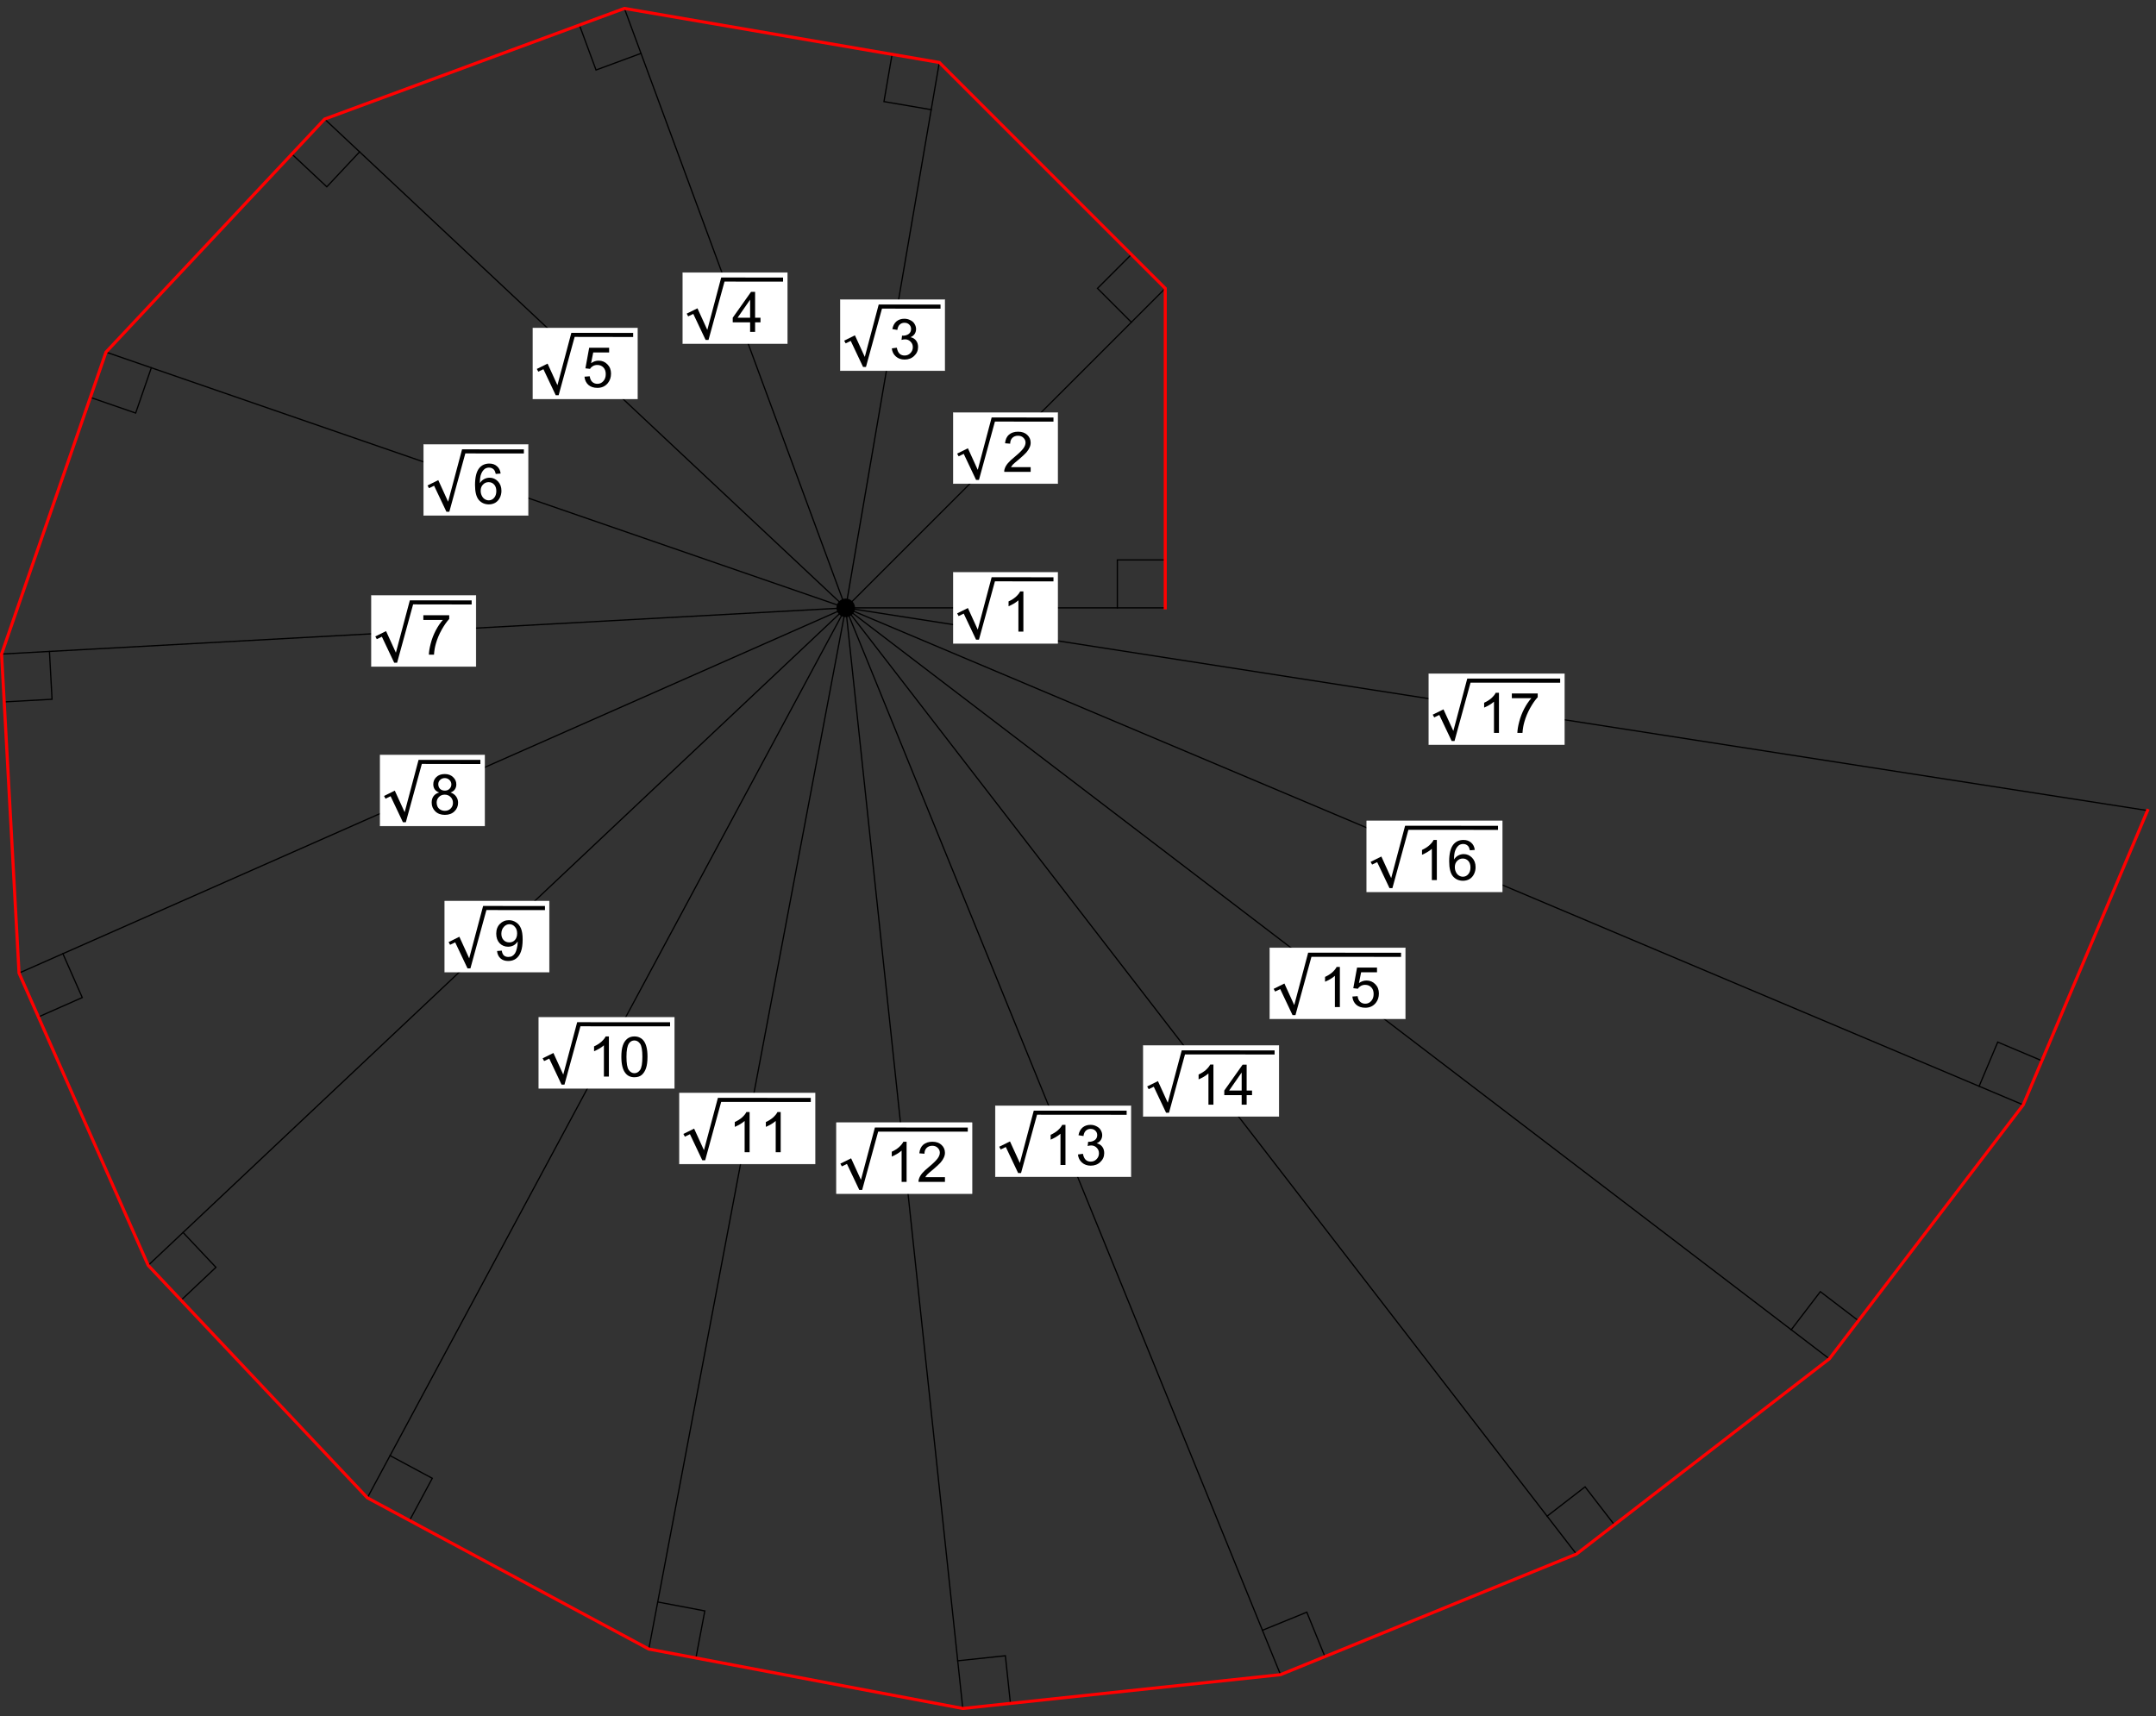 <?xml version="1.0" encoding="UTF-8"?>
<svg xmlns="http://www.w3.org/2000/svg" xmlns:xlink="http://www.w3.org/1999/xlink" width="250" height="199" viewBox="0 0 250 199">
<rect x="0" y="0" width="250" height="199" fill="#333333" stroke="none"/>
<defs>
<g>
<g id="glyph-0-0">
<path d="M 0.812 0 L 0.812 -4.047 L 4.047 -4.047 L 4.047 0 Z M 0.906 -0.094 L 3.953 -0.094 L 3.953 -3.953 L 0.906 -3.953 Z M 0.906 -0.094 "/>
</g>
<g id="glyph-0-1">
<path d="M 2.422 0 L 1.844 0 L 1.844 -3.625 C 1.707 -3.5 1.523 -3.367 1.297 -3.234 C 1.078 -3.109 0.879 -3.008 0.703 -2.938 L 0.703 -3.5 C 1.023 -3.645 1.305 -3.82 1.547 -4.031 C 1.785 -4.25 1.953 -4.457 2.047 -4.656 L 2.422 -4.656 Z M 2.422 0 "/>
</g>
<g id="glyph-0-2">
<path d="M 3.266 -0.547 L 3.266 0 L 0.203 0 C 0.191 -0.133 0.211 -0.266 0.266 -0.391 C 0.336 -0.598 0.457 -0.801 0.625 -1 C 0.801 -1.207 1.055 -1.445 1.391 -1.719 C 1.891 -2.133 2.227 -2.461 2.406 -2.703 C 2.582 -2.941 2.672 -3.172 2.672 -3.391 C 2.672 -3.609 2.586 -3.797 2.422 -3.953 C 2.266 -4.109 2.055 -4.188 1.797 -4.188 C 1.523 -4.188 1.305 -4.102 1.141 -3.938 C 0.973 -3.77 0.891 -3.547 0.891 -3.266 L 0.297 -3.312 C 0.336 -3.75 0.488 -4.082 0.75 -4.312 C 1.02 -4.539 1.375 -4.656 1.812 -4.656 C 2.258 -4.656 2.613 -4.531 2.875 -4.281 C 3.133 -4.039 3.266 -3.738 3.266 -3.375 C 3.266 -3.188 3.223 -3.004 3.141 -2.828 C 3.066 -2.648 2.941 -2.457 2.766 -2.25 C 2.586 -2.051 2.297 -1.781 1.891 -1.438 C 1.547 -1.156 1.32 -0.961 1.219 -0.859 C 1.125 -0.754 1.047 -0.648 0.984 -0.547 Z M 3.266 -0.547 "/>
</g>
<g id="glyph-0-3">
<path d="M 0.266 -1.219 L 0.844 -1.297 C 0.906 -0.973 1.016 -0.738 1.172 -0.594 C 1.328 -0.457 1.52 -0.391 1.75 -0.391 C 2.02 -0.391 2.242 -0.484 2.422 -0.672 C 2.609 -0.859 2.703 -1.086 2.703 -1.359 C 2.703 -1.617 2.613 -1.832 2.438 -2 C 2.27 -2.176 2.055 -2.266 1.797 -2.266 C 1.691 -2.266 1.555 -2.242 1.391 -2.203 L 1.453 -2.703 C 1.492 -2.691 1.523 -2.688 1.547 -2.688 C 1.797 -2.688 2.016 -2.75 2.203 -2.875 C 2.398 -3.008 2.5 -3.207 2.5 -3.469 C 2.5 -3.676 2.426 -3.848 2.281 -3.984 C 2.145 -4.117 1.961 -4.188 1.734 -4.188 C 1.516 -4.188 1.332 -4.117 1.188 -3.984 C 1.039 -3.848 0.945 -3.641 0.906 -3.359 L 0.328 -3.453 C 0.398 -3.836 0.555 -4.133 0.797 -4.344 C 1.047 -4.551 1.352 -4.656 1.719 -4.656 C 1.977 -4.656 2.211 -4.598 2.422 -4.484 C 2.641 -4.379 2.801 -4.234 2.906 -4.047 C 3.02 -3.859 3.078 -3.66 3.078 -3.453 C 3.078 -3.254 3.023 -3.07 2.922 -2.906 C 2.816 -2.738 2.656 -2.609 2.438 -2.516 C 2.719 -2.453 2.93 -2.32 3.078 -2.125 C 3.234 -1.926 3.312 -1.676 3.312 -1.375 C 3.312 -0.969 3.16 -0.625 2.859 -0.344 C 2.566 -0.062 2.195 0.078 1.75 0.078 C 1.344 0.078 1.004 -0.039 0.734 -0.281 C 0.461 -0.52 0.305 -0.832 0.266 -1.219 Z M 0.266 -1.219 "/>
</g>
<g id="glyph-0-4">
<path d="M 2.094 0 L 2.094 -1.109 L 0.078 -1.109 L 0.078 -1.641 L 2.203 -4.641 L 2.672 -4.641 L 2.672 -1.641 L 3.297 -1.641 L 3.297 -1.109 L 2.672 -1.109 L 2.672 0 Z M 2.094 -1.641 L 2.094 -3.734 L 0.641 -1.641 Z M 2.094 -1.641 "/>
</g>
<g id="glyph-0-5">
<path d="M 0.266 -1.219 L 0.875 -1.266 C 0.914 -0.973 1.016 -0.754 1.172 -0.609 C 1.336 -0.461 1.535 -0.391 1.766 -0.391 C 2.035 -0.391 2.266 -0.492 2.453 -0.703 C 2.641 -0.91 2.734 -1.18 2.734 -1.516 C 2.734 -1.848 2.641 -2.109 2.453 -2.297 C 2.273 -2.484 2.039 -2.578 1.75 -2.578 C 1.562 -2.578 1.395 -2.535 1.25 -2.453 C 1.102 -2.367 0.988 -2.258 0.906 -2.125 L 0.375 -2.188 L 0.812 -4.578 L 3.125 -4.578 L 3.125 -4.031 L 1.281 -4.031 L 1.031 -2.781 C 1.301 -2.977 1.594 -3.078 1.906 -3.078 C 2.312 -3.078 2.648 -2.938 2.922 -2.656 C 3.203 -2.375 3.344 -2.016 3.344 -1.578 C 3.344 -1.148 3.223 -0.785 2.984 -0.484 C 2.68 -0.109 2.273 0.078 1.766 0.078 C 1.336 0.078 0.988 -0.035 0.719 -0.266 C 0.457 -0.504 0.305 -0.82 0.266 -1.219 Z M 0.266 -1.219 "/>
</g>
<g id="glyph-0-6">
<path d="M 3.219 -3.5 L 2.656 -3.453 C 2.602 -3.68 2.531 -3.848 2.438 -3.953 C 2.289 -4.109 2.102 -4.188 1.875 -4.188 C 1.695 -4.188 1.535 -4.141 1.391 -4.047 C 1.211 -3.91 1.07 -3.719 0.969 -3.469 C 0.863 -3.219 0.812 -2.859 0.812 -2.391 C 0.945 -2.598 1.113 -2.754 1.312 -2.859 C 1.508 -2.961 1.719 -3.016 1.938 -3.016 C 2.312 -3.016 2.633 -2.875 2.906 -2.594 C 3.176 -2.312 3.312 -1.945 3.312 -1.5 C 3.312 -1.207 3.25 -0.938 3.125 -0.688 C 3 -0.438 2.82 -0.242 2.594 -0.109 C 2.375 0.012 2.129 0.078 1.859 0.078 C 1.379 0.078 0.988 -0.094 0.688 -0.438 C 0.395 -0.789 0.25 -1.367 0.25 -2.172 C 0.25 -3.066 0.41 -3.719 0.734 -4.125 C 1.023 -4.477 1.414 -4.656 1.906 -4.656 C 2.27 -4.656 2.566 -4.551 2.797 -4.344 C 3.035 -4.145 3.176 -3.863 3.219 -3.5 Z M 0.906 -1.5 C 0.906 -1.301 0.945 -1.113 1.031 -0.938 C 1.113 -0.758 1.227 -0.625 1.375 -0.531 C 1.52 -0.438 1.676 -0.391 1.844 -0.391 C 2.082 -0.391 2.285 -0.484 2.453 -0.672 C 2.629 -0.867 2.719 -1.133 2.719 -1.469 C 2.719 -1.789 2.633 -2.039 2.469 -2.219 C 2.301 -2.406 2.086 -2.5 1.828 -2.5 C 1.566 -2.5 1.348 -2.406 1.172 -2.219 C 0.992 -2.039 0.906 -1.801 0.906 -1.5 Z M 0.906 -1.5 "/>
</g>
<g id="glyph-0-7">
<path d="M 0.312 -4.031 L 0.312 -4.578 L 3.312 -4.578 L 3.312 -4.141 C 3.02 -3.828 2.727 -3.41 2.438 -2.891 C 2.145 -2.367 1.922 -1.832 1.766 -1.281 C 1.648 -0.883 1.578 -0.457 1.547 0 L 0.953 0 C 0.961 -0.363 1.035 -0.801 1.172 -1.312 C 1.305 -1.832 1.5 -2.332 1.75 -2.812 C 2.008 -3.301 2.285 -3.707 2.578 -4.031 Z M 0.312 -4.031 "/>
</g>
<g id="glyph-0-8">
<path d="M 1.141 -2.516 C 0.91 -2.598 0.738 -2.719 0.625 -2.875 C 0.508 -3.039 0.453 -3.238 0.453 -3.469 C 0.453 -3.801 0.57 -4.082 0.812 -4.312 C 1.051 -4.539 1.375 -4.656 1.781 -4.656 C 2.188 -4.656 2.508 -4.535 2.75 -4.297 C 3 -4.066 3.125 -3.785 3.125 -3.453 C 3.125 -3.234 3.066 -3.039 2.953 -2.875 C 2.848 -2.719 2.68 -2.598 2.453 -2.516 C 2.734 -2.422 2.945 -2.27 3.094 -2.062 C 3.25 -1.852 3.328 -1.609 3.328 -1.328 C 3.328 -0.93 3.188 -0.598 2.906 -0.328 C 2.625 -0.055 2.254 0.078 1.797 0.078 C 1.336 0.078 0.969 -0.055 0.688 -0.328 C 0.406 -0.598 0.266 -0.938 0.266 -1.344 C 0.266 -1.645 0.336 -1.895 0.484 -2.094 C 0.641 -2.301 0.859 -2.441 1.141 -2.516 Z M 1.031 -3.484 C 1.031 -3.266 1.098 -3.082 1.234 -2.938 C 1.379 -2.801 1.566 -2.734 1.797 -2.734 C 2.016 -2.734 2.191 -2.801 2.328 -2.938 C 2.473 -3.082 2.547 -3.254 2.547 -3.453 C 2.547 -3.66 2.473 -3.832 2.328 -3.969 C 2.18 -4.113 2 -4.188 1.781 -4.188 C 1.57 -4.188 1.395 -4.117 1.25 -3.984 C 1.102 -3.848 1.031 -3.68 1.031 -3.484 Z M 0.844 -1.344 C 0.844 -1.176 0.879 -1.016 0.953 -0.859 C 1.035 -0.711 1.148 -0.598 1.297 -0.516 C 1.453 -0.43 1.617 -0.391 1.797 -0.391 C 2.066 -0.391 2.289 -0.477 2.469 -0.656 C 2.645 -0.832 2.734 -1.051 2.734 -1.312 C 2.734 -1.594 2.641 -1.82 2.453 -2 C 2.273 -2.176 2.051 -2.266 1.781 -2.266 C 1.508 -2.266 1.285 -2.176 1.109 -2 C 0.93 -1.82 0.844 -1.602 0.844 -1.344 Z M 0.844 -1.344 "/>
</g>
<g id="glyph-0-9">
<path d="M 0.359 -1.078 L 0.906 -1.125 C 0.945 -0.863 1.031 -0.676 1.156 -0.562 C 1.289 -0.445 1.461 -0.391 1.672 -0.391 C 1.848 -0.391 2 -0.426 2.125 -0.5 C 2.258 -0.582 2.367 -0.691 2.453 -0.828 C 2.535 -0.961 2.602 -1.145 2.656 -1.375 C 2.719 -1.602 2.75 -1.836 2.75 -2.078 C 2.75 -2.098 2.75 -2.133 2.75 -2.188 C 2.633 -2 2.477 -1.848 2.281 -1.734 C 2.082 -1.629 1.867 -1.578 1.641 -1.578 C 1.254 -1.578 0.926 -1.711 0.656 -1.984 C 0.395 -2.266 0.266 -2.633 0.266 -3.094 C 0.266 -3.562 0.406 -3.938 0.688 -4.219 C 0.969 -4.508 1.316 -4.656 1.734 -4.656 C 2.035 -4.656 2.312 -4.57 2.562 -4.406 C 2.812 -4.25 3 -4.02 3.125 -3.719 C 3.258 -3.414 3.328 -2.984 3.328 -2.422 C 3.328 -1.828 3.258 -1.352 3.125 -1 C 3 -0.645 2.805 -0.375 2.547 -0.188 C 2.297 -0.008 2 0.078 1.656 0.078 C 1.289 0.078 0.992 -0.02 0.766 -0.219 C 0.535 -0.426 0.398 -0.711 0.359 -1.078 Z M 2.688 -3.125 C 2.688 -3.445 2.598 -3.703 2.422 -3.891 C 2.254 -4.086 2.047 -4.188 1.797 -4.188 C 1.547 -4.188 1.328 -4.082 1.141 -3.875 C 0.953 -3.664 0.859 -3.398 0.859 -3.078 C 0.859 -2.773 0.945 -2.531 1.125 -2.344 C 1.301 -2.164 1.52 -2.078 1.781 -2.078 C 2.039 -2.078 2.254 -2.164 2.422 -2.344 C 2.598 -2.531 2.688 -2.789 2.688 -3.125 Z M 2.688 -3.125 "/>
</g>
<g id="glyph-0-10">
<path d="M 0.266 -2.297 C 0.266 -2.836 0.32 -3.273 0.438 -3.609 C 0.551 -3.941 0.719 -4.195 0.938 -4.375 C 1.164 -4.562 1.445 -4.656 1.781 -4.656 C 2.031 -4.656 2.25 -4.602 2.438 -4.5 C 2.625 -4.406 2.781 -4.266 2.906 -4.078 C 3.031 -3.891 3.125 -3.66 3.188 -3.391 C 3.258 -3.117 3.297 -2.754 3.297 -2.297 C 3.297 -1.742 3.238 -1.301 3.125 -0.969 C 3.008 -0.633 2.844 -0.375 2.625 -0.188 C 2.406 -0.008 2.125 0.078 1.781 0.078 C 1.332 0.078 0.984 -0.082 0.734 -0.406 C 0.422 -0.789 0.266 -1.422 0.266 -2.297 Z M 0.859 -2.297 C 0.859 -1.523 0.945 -1.016 1.125 -0.766 C 1.301 -0.516 1.52 -0.391 1.781 -0.391 C 2.039 -0.391 2.258 -0.516 2.438 -0.766 C 2.613 -1.023 2.703 -1.535 2.703 -2.297 C 2.703 -3.055 2.613 -3.562 2.438 -3.812 C 2.258 -4.062 2.039 -4.188 1.781 -4.188 C 1.52 -4.188 1.312 -4.078 1.156 -3.859 C 0.957 -3.578 0.859 -3.055 0.859 -2.297 Z M 0.859 -2.297 "/>
</g>
</g>
</defs>
<path fill-rule="evenodd" fill="rgb(0%, 0%, 0%)" fill-opacity="1" d="M 99.148 70.492 C 99.148 70.207 99.031 69.934 98.832 69.73 C 98.629 69.527 98.352 69.414 98.066 69.414 C 97.781 69.414 97.504 69.527 97.305 69.73 C 97.102 69.934 96.988 70.207 96.988 70.492 C 96.988 70.781 97.102 71.055 97.305 71.258 C 97.504 71.461 97.781 71.574 98.066 71.574 C 98.352 71.574 98.629 71.461 98.832 71.258 C 99.031 71.055 99.148 70.781 99.148 70.492 Z M 99.148 70.492 "/>
<path fill="none" stroke-width="1.44" stroke-linecap="square" stroke-linejoin="miter" stroke="rgb(0%, 0%, 0%)" stroke-opacity="1" stroke-miterlimit="3.25" d="M 980.664 1285.078 L 1351.172 1285.078 " transform="matrix(0.1, 0, 0, -0.1, 0, 199)"/>
<path fill="none" stroke-width="1.44" stroke-linecap="square" stroke-linejoin="miter" stroke="rgb(0%, 0%, 0%)" stroke-opacity="1" stroke-miterlimit="3.25" d="M 980.664 1285.078 L 1351.172 1655.586 " transform="matrix(0.1, 0, 0, -0.1, 0, 199)"/>
<path fill="none" stroke-width="1.44" stroke-linecap="square" stroke-linejoin="miter" stroke="rgb(0%, 0%, 0%)" stroke-opacity="1" stroke-miterlimit="3.25" d="M 980.664 1285.078 L 1089.18 1917.578 " transform="matrix(0.1, 0, 0, -0.1, 0, 199)"/>
<path fill="none" stroke-width="1.44" stroke-linecap="square" stroke-linejoin="miter" stroke="rgb(0%, 0%, 0%)" stroke-opacity="1" stroke-miterlimit="3.25" d="M 980.664 1285.078 L 724.023 1980.234 " transform="matrix(0.1, 0, 0, -0.1, 0, 199)"/>
<path fill="none" stroke-width="1.44" stroke-linecap="square" stroke-linejoin="miter" stroke="rgb(0%, 0%, 0%)" stroke-opacity="1" stroke-miterlimit="3.25" d="M 980.664 1285.078 L 376.445 1851.914 " transform="matrix(0.1, 0, 0, -0.1, 0, 199)"/>
<path fill="none" stroke-width="1.44" stroke-linecap="square" stroke-linejoin="miter" stroke="rgb(0%, 0%, 0%)" stroke-opacity="1" stroke-miterlimit="3.25" d="M 980.664 1285.078 L 122.93 1581.68 " transform="matrix(0.1, 0, 0, -0.1, 0, 199)"/>
<path fill="none" stroke-width="1.44" stroke-linecap="square" stroke-linejoin="miter" stroke="rgb(0%, 0%, 0%)" stroke-opacity="1" stroke-miterlimit="3.25" d="M 980.664 1285.078 L 1.836 1231.523 " transform="matrix(0.1, 0, 0, -0.1, 0, 199)"/>
<path fill="none" stroke-width="1.44" stroke-linecap="square" stroke-linejoin="miter" stroke="rgb(0%, 0%, 0%)" stroke-opacity="1" stroke-miterlimit="3.25" d="M 980.664 1285.078 L 22.07 861.562 " transform="matrix(0.1, 0, 0, -0.1, 0, 199)"/>
<path fill="none" stroke-width="1.44" stroke-linecap="square" stroke-linejoin="miter" stroke="rgb(0%, 0%, 0%)" stroke-opacity="1" stroke-miterlimit="3.25" d="M 980.664 1285.078 L 171.836 522.617 " transform="matrix(0.1, 0, 0, -0.1, 0, 199)"/>
<path fill="none" stroke-width="1.44" stroke-linecap="square" stroke-linejoin="miter" stroke="rgb(0%, 0%, 0%)" stroke-opacity="1" stroke-miterlimit="3.25" d="M 980.664 1285.078 L 425.977 253.008 " transform="matrix(0.1, 0, 0, -0.1, 0, 199)"/>
<path fill="none" stroke-width="1.44" stroke-linecap="square" stroke-linejoin="miter" stroke="rgb(0%, 0%, 0%)" stroke-opacity="1" stroke-miterlimit="3.25" d="M 980.664 1285.078 L 752.344 77.617 " transform="matrix(0.1, 0, 0, -0.1, 0, 199)"/>
<path fill="none" stroke-width="1.44" stroke-linecap="square" stroke-linejoin="miter" stroke="rgb(0%, 0%, 0%)" stroke-opacity="1" stroke-miterlimit="3.25" d="M 980.664 1285.078 L 1116.406 8.75 " transform="matrix(0.1, 0, 0, -0.1, 0, 199)"/>
<path fill="none" stroke-width="1.44" stroke-linecap="square" stroke-linejoin="miter" stroke="rgb(0%, 0%, 0%)" stroke-opacity="1" stroke-miterlimit="3.25" d="M 980.664 1285.078 L 1484.844 47.93 " transform="matrix(0.1, 0, 0, -0.1, 0, 199)"/>
<path fill="none" stroke-width="1.44" stroke-linecap="square" stroke-linejoin="miter" stroke="rgb(0%, 0%, 0%)" stroke-opacity="1" stroke-miterlimit="3.25" d="M 980.664 1285.078 L 1827.93 187.773 " transform="matrix(0.1, 0, 0, -0.1, 0, 199)"/>
<path fill="none" stroke-width="1.44" stroke-linecap="square" stroke-linejoin="miter" stroke="rgb(0%, 0%, 0%)" stroke-opacity="1" stroke-miterlimit="3.25" d="M 980.664 1285.078 L 2121.211 414.219 " transform="matrix(0.1, 0, 0, -0.1, 0, 199)"/>
<path fill="none" stroke-width="1.44" stroke-linecap="square" stroke-linejoin="miter" stroke="rgb(0%, 0%, 0%)" stroke-opacity="1" stroke-miterlimit="3.25" d="M 980.664 1285.078 L 2346.055 708.711 " transform="matrix(0.1, 0, 0, -0.1, 0, 199)"/>
<path fill="none" stroke-width="1.44" stroke-linecap="square" stroke-linejoin="miter" stroke="rgb(0%, 0%, 0%)" stroke-opacity="1" stroke-miterlimit="3.25" d="M 980.664 1285.078 L 2490.156 1050.039 " transform="matrix(0.1, 0, 0, -0.1, 0, 199)"/>
<path fill="none" stroke-width="1.44" stroke-linecap="square" stroke-linejoin="miter" stroke="rgb(0%, 0%, 0%)" stroke-opacity="1" stroke-miterlimit="3.25" d="M 1295.625 1285.078 L 1295.625 1340.664 L 1351.172 1340.664 " transform="matrix(0.1, 0, 0, -0.1, 0, 199)"/>
<path fill="none" stroke-width="1.44" stroke-linecap="square" stroke-linejoin="miter" stroke="rgb(0%, 0%, 0%)" stroke-opacity="1" stroke-miterlimit="3.25" d="M 1311.875 1616.289 L 1272.578 1655.586 L 1311.875 1694.883 " transform="matrix(0.1, 0, 0, -0.1, 0, 199)"/>
<path fill="none" stroke-width="1.44" stroke-linecap="square" stroke-linejoin="miter" stroke="rgb(0%, 0%, 0%)" stroke-opacity="1" stroke-miterlimit="3.25" d="M 1079.805 1862.812 L 1025 1872.188 L 1034.414 1926.992 " transform="matrix(0.1, 0, 0, -0.1, 0, 199)"/>
<path fill="none" stroke-width="1.44" stroke-linecap="square" stroke-linejoin="miter" stroke="rgb(0%, 0%, 0%)" stroke-opacity="1" stroke-miterlimit="3.25" d="M 743.242 1928.086 L 691.133 1908.828 L 671.875 1960.977 " transform="matrix(0.1, 0, 0, -0.1, 0, 199)"/>
<path fill="none" stroke-width="1.44" stroke-linecap="square" stroke-linejoin="miter" stroke="rgb(0%, 0%, 0%)" stroke-opacity="1" stroke-miterlimit="3.25" d="M 416.953 1813.867 L 378.945 1773.359 L 338.398 1811.367 " transform="matrix(0.1, 0, 0, -0.1, 0, 199)"/>
<path fill="none" stroke-width="1.44" stroke-linecap="square" stroke-linejoin="miter" stroke="rgb(0%, 0%, 0%)" stroke-opacity="1" stroke-miterlimit="3.25" d="M 175.469 1563.516 L 157.305 1510.977 L 104.766 1529.141 " transform="matrix(0.1, 0, 0, -0.1, 0, 199)"/>
<path fill="none" stroke-width="1.44" stroke-linecap="square" stroke-linejoin="miter" stroke="rgb(0%, 0%, 0%)" stroke-opacity="1" stroke-miterlimit="3.25" d="M 57.344 1234.531 L 60.352 1179.062 L 4.883 1176.016 " transform="matrix(0.1, 0, 0, -0.1, 0, 199)"/>
<path fill="none" stroke-width="1.44" stroke-linecap="square" stroke-linejoin="miter" stroke="rgb(0%, 0%, 0%)" stroke-opacity="1" stroke-miterlimit="3.25" d="M 72.93 884.023 L 95.391 833.164 L 44.531 810.703 " transform="matrix(0.1, 0, 0, -0.1, 0, 199)"/>
<path fill="none" stroke-width="1.44" stroke-linecap="square" stroke-linejoin="miter" stroke="rgb(0%, 0%, 0%)" stroke-opacity="1" stroke-miterlimit="3.25" d="M 212.266 560.742 L 250.391 520.312 L 209.961 482.188 " transform="matrix(0.1, 0, 0, -0.1, 0, 199)"/>
<path fill="none" stroke-width="1.44" stroke-linecap="square" stroke-linejoin="miter" stroke="rgb(0%, 0%, 0%)" stroke-opacity="1" stroke-miterlimit="3.25" d="M 452.266 301.992 L 501.25 275.664 L 474.922 226.719 " transform="matrix(0.1, 0, 0, -0.1, 0, 199)"/>
<path fill="none" stroke-width="1.44" stroke-linecap="square" stroke-linejoin="miter" stroke="rgb(0%, 0%, 0%)" stroke-opacity="1" stroke-miterlimit="3.25" d="M 762.656 132.227 L 817.266 121.875 L 806.953 67.266 " transform="matrix(0.1, 0, 0, -0.1, 0, 199)"/>
<path fill="none" stroke-width="1.44" stroke-linecap="square" stroke-linejoin="miter" stroke="rgb(0%, 0%, 0%)" stroke-opacity="1" stroke-miterlimit="3.25" d="M 1110.508 64.023 L 1165.781 69.883 L 1171.641 14.648 " transform="matrix(0.1, 0, 0, -0.1, 0, 199)"/>
<path fill="none" stroke-width="1.44" stroke-linecap="square" stroke-linejoin="miter" stroke="rgb(0%, 0%, 0%)" stroke-opacity="1" stroke-miterlimit="3.25" d="M 1463.867 99.414 L 1515.312 120.391 L 1536.289 68.906 " transform="matrix(0.1, 0, 0, -0.1, 0, 199)"/>
<path fill="none" stroke-width="1.44" stroke-linecap="square" stroke-linejoin="miter" stroke="rgb(0%, 0%, 0%)" stroke-opacity="1" stroke-miterlimit="3.25" d="M 1793.984 231.758 L 1837.969 265.742 L 1871.953 221.719 " transform="matrix(0.1, 0, 0, -0.1, 0, 199)"/>
<path fill="none" stroke-width="1.44" stroke-linecap="square" stroke-linejoin="miter" stroke="rgb(0%, 0%, 0%)" stroke-opacity="1" stroke-miterlimit="3.25" d="M 2077.031 447.93 L 2110.781 492.109 L 2154.961 458.398 " transform="matrix(0.1, 0, 0, -0.1, 0, 199)"/>
<path fill="none" stroke-width="1.44" stroke-linecap="square" stroke-linejoin="miter" stroke="rgb(0%, 0%, 0%)" stroke-opacity="1" stroke-miterlimit="3.25" d="M 2294.883 730.312 L 2316.484 781.523 L 2367.695 759.883 " transform="matrix(0.1, 0, 0, -0.1, 0, 199)"/>
<path fill-rule="nonzero" fill="rgb(100%, 100%, 100%)" fill-opacity="1" stroke-width="0.3" stroke-linecap="square" stroke-linejoin="miter" stroke="rgb(100%, 100%, 100%)" stroke-opacity="1" stroke-miterlimit="3.25" d="M 1105.273 1243.828 L 1226.562 1243.828 L 1226.562 1326.289 L 1105.273 1326.289 Z M 1105.273 1243.828 " transform="matrix(0.1, 0, 0, -0.1, 0, 199)"/>
<path fill-rule="evenodd" fill="rgb(0%, 0%, 0%)" fill-opacity="1" d="M 115.746 66.938 L 114.988 66.938 L 113.375 73.016 L 112.234 70.512 L 110.988 71.129 L 111.156 71.445 L 111.75 71.16 L 113.18 74.18 L 113.516 74.18 L 115.367 67.414 L 115.746 67.414 L 120.668 67.422 L 122.156 67.422 L 122.156 66.945 L 120.668 66.945 Z M 115.746 66.938 "/>
<g fill="rgb(0%, 0%, 0%)" fill-opacity="1">
<use xlink:href="#glyph-0-1" x="116.245" y="73.244"/>
</g>
<path fill-rule="nonzero" fill="rgb(100%, 100%, 100%)" fill-opacity="1" stroke-width="0.3" stroke-linecap="square" stroke-linejoin="miter" stroke="rgb(100%, 100%, 100%)" stroke-opacity="1" stroke-miterlimit="3.25" d="M 1105.273 1429.102 L 1226.562 1429.102 L 1226.562 1511.562 L 1105.273 1511.562 Z M 1105.273 1429.102 " transform="matrix(0.1, 0, 0, -0.1, 0, 199)"/>
<path fill-rule="evenodd" fill="rgb(0%, 0%, 0%)" fill-opacity="1" d="M 115.746 48.414 L 114.988 48.414 L 113.375 54.488 L 112.234 51.984 L 110.988 52.602 L 111.156 52.918 L 111.75 52.633 L 113.18 55.652 L 113.516 55.652 L 115.367 48.887 L 115.746 48.887 L 120.668 48.895 L 122.156 48.895 L 122.156 48.418 L 120.668 48.418 Z M 115.746 48.414 "/>
<g fill="rgb(0%, 0%, 0%)" fill-opacity="1">
<use xlink:href="#glyph-0-2" x="116.245" y="54.718"/>
</g>
<path fill-rule="nonzero" fill="rgb(100%, 100%, 100%)" fill-opacity="1" stroke-width="0.3" stroke-linecap="square" stroke-linejoin="miter" stroke="rgb(100%, 100%, 100%)" stroke-opacity="1" stroke-miterlimit="3.25" d="M 974.297 1560.078 L 1095.586 1560.078 L 1095.586 1642.578 L 974.297 1642.578 Z M 974.297 1560.078 " transform="matrix(0.1, 0, 0, -0.1, 0, 199)"/>
<path fill-rule="evenodd" fill="rgb(0%, 0%, 0%)" fill-opacity="1" d="M 102.645 35.312 L 101.891 35.312 L 100.277 41.391 L 99.133 38.887 L 97.887 39.504 L 98.059 39.82 L 98.648 39.535 L 100.078 42.555 L 100.414 42.555 L 102.27 35.789 L 102.645 35.789 L 107.566 35.793 L 109.059 35.793 L 109.059 35.32 L 107.566 35.32 Z M 102.645 35.312 "/>
<g fill="rgb(0%, 0%, 0%)" fill-opacity="1">
<use xlink:href="#glyph-0-3" x="103.145" y="41.619"/>
</g>
<path fill-rule="nonzero" fill="rgb(100%, 100%, 100%)" fill-opacity="1" stroke-width="0.3" stroke-linecap="square" stroke-linejoin="miter" stroke="rgb(100%, 100%, 100%)" stroke-opacity="1" stroke-miterlimit="3.25" d="M 791.68 1591.406 L 913.008 1591.406 L 913.008 1673.906 L 791.68 1673.906 Z M 791.68 1591.406 " transform="matrix(0.1, 0, 0, -0.1, 0, 199)"/>
<path fill-rule="evenodd" fill="rgb(0%, 0%, 0%)" fill-opacity="1" d="M 84.387 32.18 L 83.629 32.18 L 82.016 38.258 L 80.875 35.754 L 79.629 36.371 L 79.797 36.688 L 80.391 36.402 L 81.82 39.422 L 82.156 39.422 L 84.012 32.656 L 84.387 32.656 L 89.309 32.66 L 90.801 32.66 L 90.801 32.188 L 89.309 32.188 Z M 84.387 32.18 "/>
<g fill="rgb(0%, 0%, 0%)" fill-opacity="1">
<use xlink:href="#glyph-0-4" x="84.886" y="38.486"/>
</g>
<path fill-rule="nonzero" fill="rgb(100%, 100%, 100%)" fill-opacity="1" stroke-width="0.3" stroke-linecap="square" stroke-linejoin="miter" stroke="rgb(100%, 100%, 100%)" stroke-opacity="1" stroke-miterlimit="3.25" d="M 617.891 1527.227 L 739.18 1527.227 L 739.18 1609.727 L 617.891 1609.727 Z M 617.891 1527.227 " transform="matrix(0.1, 0, 0, -0.1, 0, 199)"/>
<path fill-rule="evenodd" fill="rgb(0%, 0%, 0%)" fill-opacity="1" d="M 67.008 38.598 L 66.25 38.598 L 64.637 44.672 L 63.496 42.168 L 62.25 42.785 L 62.418 43.102 L 63.012 42.816 L 64.441 45.836 L 64.777 45.836 L 66.633 39.07 L 67.008 39.07 L 71.93 39.078 L 73.418 39.078 L 73.418 38.605 L 71.93 38.605 Z M 67.008 38.598 "/>
<g fill="rgb(0%, 0%, 0%)" fill-opacity="1">
<use xlink:href="#glyph-0-5" x="67.507" y="44.902"/>
</g>
<path fill-rule="nonzero" fill="rgb(100%, 100%, 100%)" fill-opacity="1" stroke-width="0.3" stroke-linecap="square" stroke-linejoin="miter" stroke="rgb(100%, 100%, 100%)" stroke-opacity="1" stroke-miterlimit="3.25" d="M 491.133 1392.148 L 612.461 1392.148 L 612.461 1474.609 L 491.133 1474.609 Z M 491.133 1392.148 " transform="matrix(0.1, 0, 0, -0.1, 0, 199)"/>
<path fill-rule="evenodd" fill="rgb(0%, 0%, 0%)" fill-opacity="1" d="M 54.332 52.109 L 53.578 52.109 L 51.961 58.184 L 50.82 55.68 L 49.574 56.297 L 49.746 56.613 L 50.336 56.328 L 51.766 59.348 L 52.102 59.348 L 53.957 52.582 L 54.332 52.582 L 59.254 52.59 L 60.746 52.59 L 60.746 52.113 L 59.254 52.113 Z M 54.332 52.109 "/>
<g fill="rgb(0%, 0%, 0%)" fill-opacity="1">
<use xlink:href="#glyph-0-6" x="54.832" y="58.414"/>
</g>
<path fill-rule="nonzero" fill="rgb(100%, 100%, 100%)" fill-opacity="1" stroke-width="0.3" stroke-linecap="square" stroke-linejoin="miter" stroke="rgb(100%, 100%, 100%)" stroke-opacity="1" stroke-miterlimit="3.25" d="M 430.586 1217.031 L 551.914 1217.031 L 551.914 1299.531 L 430.586 1299.531 Z M 430.586 1217.031 " transform="matrix(0.1, 0, 0, -0.1, 0, 199)"/>
<path fill-rule="evenodd" fill="rgb(0%, 0%, 0%)" fill-opacity="1" d="M 48.277 69.617 L 47.523 69.617 L 45.906 75.691 L 44.766 73.188 L 43.52 73.805 L 43.691 74.121 L 44.281 73.84 L 45.711 76.855 L 46.047 76.855 L 47.902 70.09 L 48.277 70.09 L 53.199 70.098 L 54.691 70.098 L 54.691 69.625 L 53.199 69.625 Z M 48.277 69.617 "/>
<g fill="rgb(0%, 0%, 0%)" fill-opacity="1">
<use xlink:href="#glyph-0-7" x="48.777" y="75.922"/>
</g>
<path fill-rule="nonzero" fill="rgb(100%, 100%, 100%)" fill-opacity="1" stroke-width="0.3" stroke-linecap="square" stroke-linejoin="miter" stroke="rgb(100%, 100%, 100%)" stroke-opacity="1" stroke-miterlimit="3.25" d="M 440.742 1032.07 L 562.031 1032.07 L 562.031 1114.531 L 440.742 1114.531 Z M 440.742 1032.07 " transform="matrix(0.1, 0, 0, -0.1, 0, 199)"/>
<path fill-rule="evenodd" fill="rgb(0%, 0%, 0%)" fill-opacity="1" d="M 49.289 88.117 L 48.535 88.117 L 46.922 94.191 L 45.777 91.688 L 44.531 92.305 L 44.703 92.621 L 45.293 92.336 L 46.723 95.355 L 47.059 95.355 L 48.914 88.59 L 49.289 88.59 L 54.211 88.598 L 55.703 88.598 L 55.703 88.121 L 54.211 88.121 Z M 49.289 88.117 "/>
<g fill="rgb(0%, 0%, 0%)" fill-opacity="1">
<use xlink:href="#glyph-0-8" x="49.789" y="94.42"/>
</g>
<path fill-rule="nonzero" fill="rgb(100%, 100%, 100%)" fill-opacity="1" stroke-width="0.3" stroke-linecap="square" stroke-linejoin="miter" stroke="rgb(100%, 100%, 100%)" stroke-opacity="1" stroke-miterlimit="3.25" d="M 515.586 862.617 L 636.914 862.617 L 636.914 945.078 L 515.586 945.078 Z M 515.586 862.617 " transform="matrix(0.1, 0, 0, -0.1, 0, 199)"/>
<path fill-rule="evenodd" fill="rgb(0%, 0%, 0%)" fill-opacity="1" d="M 56.777 105.062 L 56.02 105.062 L 54.406 111.137 L 53.266 108.633 L 52.02 109.25 L 52.188 109.566 L 52.781 109.281 L 54.211 112.301 L 54.547 112.301 L 56.402 105.535 L 56.777 105.535 L 61.699 105.543 L 63.191 105.543 L 63.191 105.066 L 61.699 105.066 Z M 56.777 105.062 "/>
<g fill="rgb(0%, 0%, 0%)" fill-opacity="1">
<use xlink:href="#glyph-0-9" x="57.276" y="111.366"/>
</g>
<path fill-rule="nonzero" fill="rgb(100%, 100%, 100%)" fill-opacity="1" stroke-width="0.3" stroke-linecap="square" stroke-linejoin="miter" stroke="rgb(100%, 100%, 100%)" stroke-opacity="1" stroke-miterlimit="3.25" d="M 624.648 727.812 L 781.992 727.812 L 781.992 810.273 L 624.648 810.273 Z M 624.648 727.812 " transform="matrix(0.1, 0, 0, -0.1, 0, 199)"/>
<path fill-rule="evenodd" fill="rgb(0%, 0%, 0%)" fill-opacity="1" d="M 67.684 118.543 L 66.926 118.543 L 65.312 124.617 L 64.172 122.113 L 62.922 122.73 L 63.094 123.047 L 63.688 122.762 L 65.117 125.781 L 65.453 125.781 L 67.305 119.016 L 67.684 119.016 L 76.207 119.023 L 77.699 119.023 L 77.699 118.547 L 76.207 118.547 Z M 67.684 118.543 "/>
<g fill="rgb(0%, 0%, 0%)" fill-opacity="1">
<use xlink:href="#glyph-0-1" x="68.182" y="124.847"/>
<use xlink:href="#glyph-0-10" x="71.784" y="124.847"/>
</g>
<path fill-rule="nonzero" fill="rgb(100%, 100%, 100%)" fill-opacity="1" stroke-width="0.3" stroke-linecap="square" stroke-linejoin="miter" stroke="rgb(100%, 100%, 100%)" stroke-opacity="1" stroke-miterlimit="3.25" d="M 787.812 640.078 L 945.156 640.078 L 945.156 722.578 L 787.812 722.578 Z M 787.812 640.078 " transform="matrix(0.1, 0, 0, -0.1, 0, 199)"/>
<path fill-rule="evenodd" fill="rgb(0%, 0%, 0%)" fill-opacity="1" d="M 84 127.312 L 83.246 127.312 L 81.629 133.387 L 80.488 130.883 L 79.242 131.5 L 79.414 131.816 L 80.004 131.531 L 81.434 134.551 L 81.77 134.551 L 83.625 127.785 L 84 127.785 L 92.527 127.793 L 94.016 127.793 L 94.016 127.32 L 92.527 127.32 Z M 84 127.312 "/>
<g fill="rgb(0%, 0%, 0%)" fill-opacity="1">
<use xlink:href="#glyph-0-1" x="84.5" y="133.617"/>
<use xlink:href="#glyph-0-1" x="88.103" y="133.617"/>
</g>
<path fill-rule="nonzero" fill="rgb(100%, 100%, 100%)" fill-opacity="1" stroke-width="0.3" stroke-linecap="square" stroke-linejoin="miter" stroke="rgb(100%, 100%, 100%)" stroke-opacity="1" stroke-miterlimit="3.25" d="M 969.844 605.664 L 1127.188 605.664 L 1127.188 688.164 L 969.844 688.164 Z M 969.844 605.664 " transform="matrix(0.1, 0, 0, -0.1, 0, 199)"/>
<path fill-rule="evenodd" fill="rgb(0%, 0%, 0%)" fill-opacity="1" d="M 102.203 130.754 L 101.449 130.754 L 99.832 136.828 L 98.691 134.328 L 97.445 134.945 L 97.617 135.262 L 98.207 134.977 L 99.637 137.992 L 99.973 137.992 L 101.828 131.23 L 102.203 131.23 L 110.73 131.234 L 112.219 131.234 L 112.219 130.762 L 110.73 130.762 Z M 102.203 130.754 "/>
<g fill="rgb(0%, 0%, 0%)" fill-opacity="1">
<use xlink:href="#glyph-0-1" x="102.703" y="137.06"/>
<use xlink:href="#glyph-0-2" x="106.306" y="137.06"/>
</g>
<path fill-rule="nonzero" fill="rgb(100%, 100%, 100%)" fill-opacity="1" stroke-width="0.3" stroke-linecap="square" stroke-linejoin="miter" stroke="rgb(100%, 100%, 100%)" stroke-opacity="1" stroke-miterlimit="3.25" d="M 1154.102 625.273 L 1311.406 625.273 L 1311.406 707.734 L 1154.102 707.734 Z M 1154.102 625.273 " transform="matrix(0.1, 0, 0, -0.1, 0, 199)"/>
<path fill-rule="evenodd" fill="rgb(0%, 0%, 0%)" fill-opacity="1" d="M 120.625 128.797 L 119.871 128.797 L 118.258 134.871 L 117.113 132.367 L 115.867 132.984 L 116.039 133.301 L 116.629 133.016 L 118.059 136.035 L 118.395 136.035 L 120.25 129.27 L 120.625 129.27 L 129.152 129.277 L 130.641 129.277 L 130.641 128.801 L 129.152 128.801 Z M 120.625 128.797 "/>
<g fill="rgb(0%, 0%, 0%)" fill-opacity="1">
<use xlink:href="#glyph-0-1" x="121.125" y="135.101"/>
<use xlink:href="#glyph-0-3" x="124.728" y="135.101"/>
</g>
<path fill-rule="nonzero" fill="rgb(100%, 100%, 100%)" fill-opacity="1" stroke-width="0.3" stroke-linecap="square" stroke-linejoin="miter" stroke="rgb(100%, 100%, 100%)" stroke-opacity="1" stroke-miterlimit="3.25" d="M 1325.625 695.195 L 1482.969 695.195 L 1482.969 777.656 L 1325.625 777.656 Z M 1325.625 695.195 " transform="matrix(0.1, 0, 0, -0.1, 0, 199)"/>
<path fill-rule="evenodd" fill="rgb(0%, 0%, 0%)" fill-opacity="1" d="M 137.781 121.805 L 137.027 121.805 L 135.41 127.879 L 134.27 125.375 L 133.023 125.992 L 133.195 126.309 L 133.785 126.023 L 135.215 129.043 L 135.551 129.043 L 137.406 122.277 L 137.781 122.277 L 146.309 122.285 L 147.797 122.285 L 147.797 121.812 L 146.309 121.812 Z M 137.781 121.805 "/>
<g fill="rgb(0%, 0%, 0%)" fill-opacity="1">
<use xlink:href="#glyph-0-1" x="138.281" y="128.109"/>
<use xlink:href="#glyph-0-4" x="141.884" y="128.109"/>
</g>
<path fill-rule="nonzero" fill="rgb(100%, 100%, 100%)" fill-opacity="1" stroke-width="0.3" stroke-linecap="square" stroke-linejoin="miter" stroke="rgb(100%, 100%, 100%)" stroke-opacity="1" stroke-miterlimit="3.25" d="M 1472.266 808.398 L 1629.609 808.398 L 1629.609 890.898 L 1472.266 890.898 Z M 1472.266 808.398 " transform="matrix(0.1, 0, 0, -0.1, 0, 199)"/>
<path fill-rule="evenodd" fill="rgb(0%, 0%, 0%)" fill-opacity="1" d="M 152.445 110.48 L 151.688 110.48 L 150.074 116.559 L 148.934 114.055 L 147.688 114.672 L 147.855 114.988 L 148.449 114.703 L 149.879 117.723 L 150.215 117.723 L 152.07 110.957 L 152.445 110.957 L 160.969 110.965 L 162.461 110.965 L 162.461 110.488 L 160.969 110.488 Z M 152.445 110.48 "/>
<g fill="rgb(0%, 0%, 0%)" fill-opacity="1">
<use xlink:href="#glyph-0-1" x="152.944" y="116.787"/>
<use xlink:href="#glyph-0-5" x="156.547" y="116.787"/>
</g>
<path fill-rule="nonzero" fill="rgb(100%, 100%, 100%)" fill-opacity="1" stroke-width="0.3" stroke-linecap="square" stroke-linejoin="miter" stroke="rgb(100%, 100%, 100%)" stroke-opacity="1" stroke-miterlimit="3.25" d="M 1584.688 955.625 L 1742.031 955.625 L 1742.031 1038.125 L 1584.688 1038.125 Z M 1584.688 955.625 " transform="matrix(0.1, 0, 0, -0.1, 0, 199)"/>
<path fill-rule="evenodd" fill="rgb(0%, 0%, 0%)" fill-opacity="1" d="M 163.688 95.758 L 162.93 95.758 L 161.316 101.832 L 160.176 99.328 L 158.93 99.945 L 159.102 100.262 L 159.691 99.98 L 161.121 102.996 L 161.457 102.996 L 163.312 96.23 L 163.688 96.23 L 172.215 96.238 L 173.703 96.238 L 173.703 95.766 L 172.215 95.766 Z M 163.688 95.758 "/>
<g fill="rgb(0%, 0%, 0%)" fill-opacity="1">
<use xlink:href="#glyph-0-1" x="164.187" y="102.062"/>
<use xlink:href="#glyph-0-6" x="167.79" y="102.062"/>
</g>
<path fill-rule="nonzero" fill="rgb(100%, 100%, 100%)" fill-opacity="1" stroke-width="0.3" stroke-linecap="square" stroke-linejoin="miter" stroke="rgb(100%, 100%, 100%)" stroke-opacity="1" stroke-miterlimit="3.25" d="M 1656.758 1126.328 L 1814.062 1126.328 L 1814.062 1208.789 L 1656.758 1208.789 Z M 1656.758 1126.328 " transform="matrix(0.1, 0, 0, -0.1, 0, 199)"/>
<path fill-rule="evenodd" fill="rgb(0%, 0%, 0%)" fill-opacity="1" d="M 170.891 78.691 L 170.137 78.691 L 168.523 84.766 L 167.379 82.262 L 166.133 82.879 L 166.305 83.195 L 166.895 82.91 L 168.328 85.93 L 168.66 85.93 L 170.516 79.164 L 170.891 79.164 L 179.418 79.172 L 180.91 79.172 L 180.91 78.695 L 179.418 78.695 Z M 170.891 78.691 "/>
<g fill="rgb(0%, 0%, 0%)" fill-opacity="1">
<use xlink:href="#glyph-0-1" x="171.391" y="84.995"/>
<use xlink:href="#glyph-0-7" x="174.994" y="84.995"/>
</g>
<path fill="none" stroke-width="3.6" stroke-linecap="square" stroke-linejoin="miter" stroke="rgb(100%, 0%, 0%)" stroke-opacity="1" stroke-miterlimit="3.25" d="M 1351.172 1285.078 L 1351.172 1655.586 L 1089.18 1917.578 L 724.023 1980.234 L 376.445 1851.914 L 122.93 1581.68 L 1.836 1231.523 L 22.07 861.562 L 171.836 522.617 L 425.977 253.008 L 752.344 77.617 L 1116.406 8.75 L 1484.844 47.93 L 1827.93 187.773 L 2121.211 414.219 L 2346.055 708.711 L 2490.156 1050.039 " transform="matrix(0.1, 0, 0, -0.1, 0, 199)"/>
</svg>
